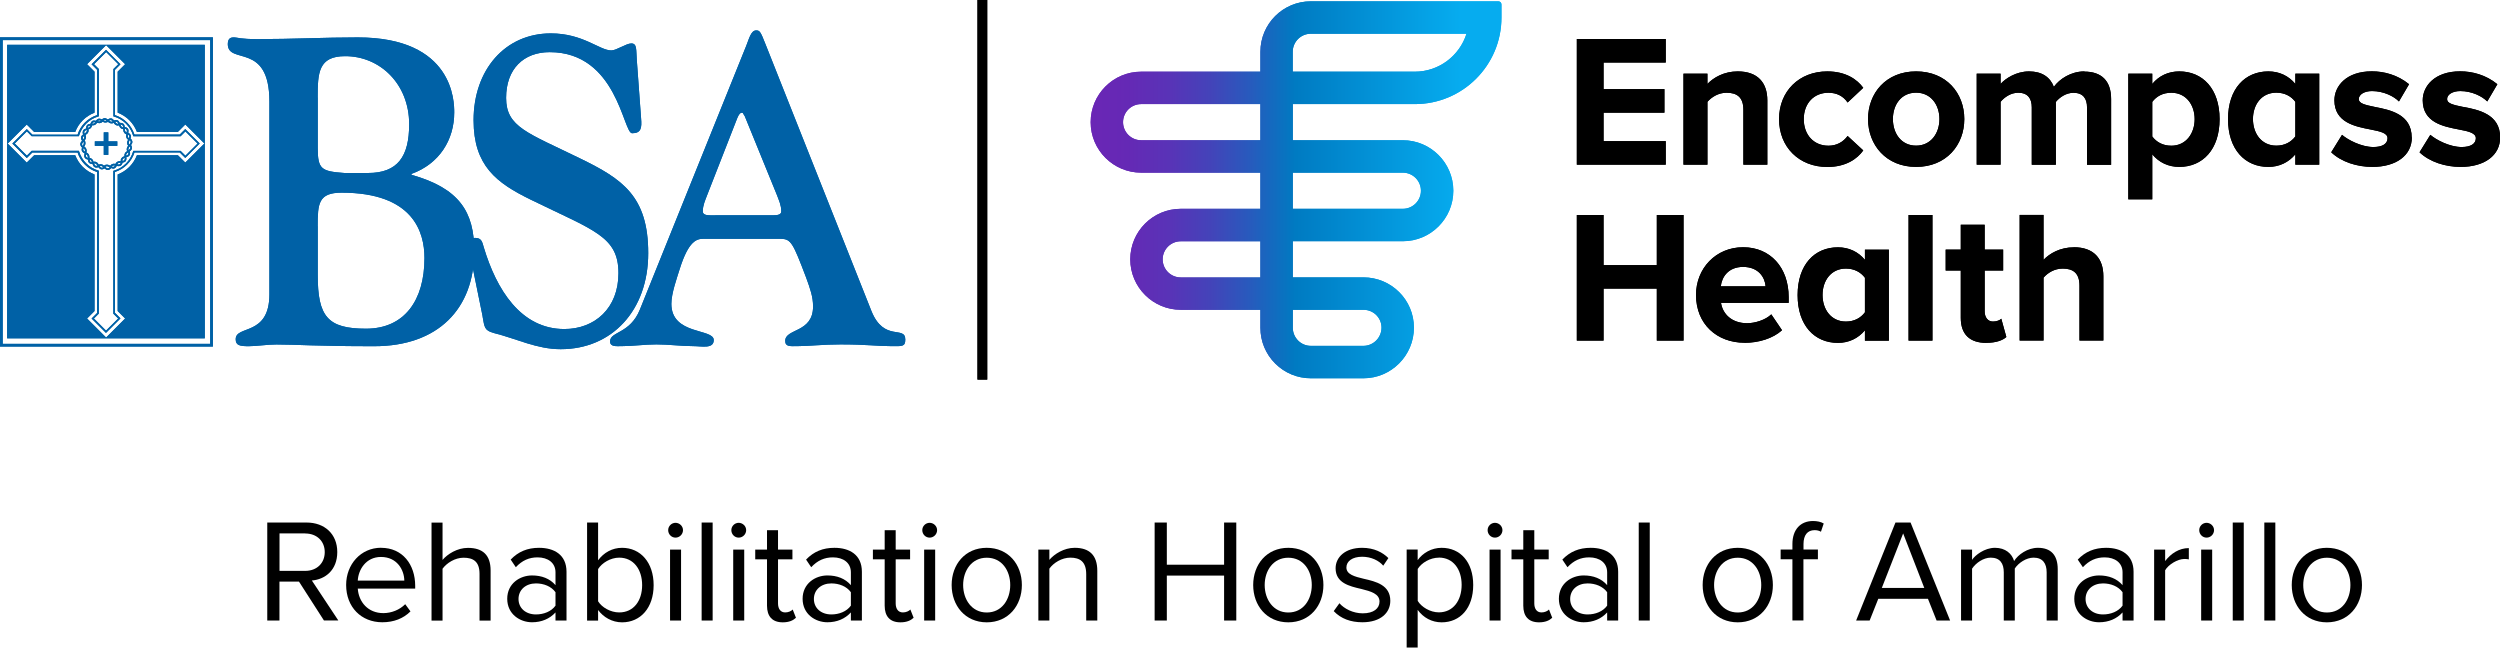 <?xml version="1.0" encoding="utf-8"?>
<svg xmlns="http://www.w3.org/2000/svg" height="93.5" id="a" viewBox="0 0 360.98 93.5" width="360.98">
  <defs>
    <linearGradient gradientUnits="userSpaceOnUse" id="b" x1="157.48" x2="216.79" y1="27.41" y2="27.41">
      <stop offset="0" stop-color="#6a26b5"/>
      <stop offset=".09" stop-color="#6529b5"/>
      <stop offset=".19" stop-color="#5933b7"/>
      <stop offset=".29" stop-color="#4443b9"/>
      <stop offset=".39" stop-color="#275bbd"/>
      <stop offset=".49" stop-color="#0278c1"/>
      <stop offset=".5" stop-color="#007bc2"/>
      <stop offset=".9" stop-color="#06acef"/>
    </linearGradient>
  </defs>
  <rect height="54.81" width="1.41" x="141.14"/>
  <path d="M45.87,14.09c0-3.59.11-5.98,3.97-5.98,5.05,0,9.24,4.03,9.24,9.82,0,4.66-1.64,7.05-5.95,7.05h-3.4c-3.29-.25-3.85-.5-3.85-3.59v-7.3ZM38.9,42.49c0,6.11-4.87,4.41-4.87,6.49,0,.88.57,1.01,1.87,1.01,1.19,0,2.66-.25,4.02-.25,2.83,0,5.67.25,14.11.25,9.24,0,14.45-5.42,14.45-13.73,0-5.67-2.15-9.07-9.07-11.02v-.13c4.02-1.45,6.18-4.91,6.18-8.88,0-1.51-.06-10.83-13.94-10.83-4.76,0-9.58.25-14.4.25-2.61,0-3-.25-3.4-.25-.28,0-.96-.06-.96.95,0,3.09,6.01-.38,6.01,8.31v27.84ZM45.87,32.67c0-3.28.11-4.85,3.46-4.85,10.32,0,11.96,5.67,11.96,9.44,0,6.11-2.89,10.2-8.44,10.2s-6.97-1.76-6.97-7.74v-7.05Z" fill="#0061a6" fill-rule="evenodd"/>
  <path d="M69.68,45.7c.28,1.51.23,2.02,1.64,2.39,3.29.82,6.18,2.33,9.64,2.33,7.42,0,12.64-5.61,12.64-13.86s-3.74-10.71-9.81-13.67c-7.6-3.72-10.71-4.53-10.71-8.75s2.55-6.61,6.29-6.61c9.75,0,10.6,11.71,11.9,11.71s1.42-.76,1.3-2.14l-.62-8.44c-.11-1.45.06-2.39-.79-2.39-.74,0-2.15,1.01-2.89,1.01-1.7,0-4.08-2.46-8.73-2.46-6.63,0-11.16,5.29-11.16,12.53,0,6.61,3.34,9.07,8.22,11.46,9.12,4.47,12.7,5.29,12.7,10.64,0,5.04-3.4,8.06-7.82,8.06-6.29,0-9.8-5.73-11.62-11.78-.23-.82-.34-1.38-1.25-1.38-1.42,0-.85,1.83-.68,2.71l1.76,8.63Z" fill="#0061a6" fill-rule="evenodd"/>
  <path d="M103.29,31.09c-1.02,0-1.81.06-1.81-.57,0-.88.34-1.58.62-2.33l4.36-11.15c.28-.69.51-.76.62-.76.28,0,.11,0,.46.5l4.65,11.4c.28.76.62,1.45.62,2.33,0,.63-.79.57-1.81.57h-7.71ZM112.75,34.49c1.47,0,1.76.63,3.63,5.54.62,1.7,1.02,2.83,1.02,4.22,0,3.84-4.02,3.15-4.02,4.97,0,.88.74.76,1.76.76,1.64,0,3.74-.25,6.23-.25,3.74,0,5.27.25,7.31.25,1.53,0,2.04.12,2.04-.95,0-2.08-3.06.38-4.88-4.09l-15.3-38.54c-.74-1.89-.85-2.01-1.36-2.01-.74,0-1.02,1.2-1.42,2.2l-15.36,38.1c-1.42,3.53-4.31,3.15-4.31,4.6,0,.82.91.69,1.7.69,1.64,0,3.29-.25,4.99-.25,1.81,0,3.51.25,5.33.25,1.19,0,2.95.44,2.95-.88,0-1.7-6.12-.69-6.12-5.23,0-1.51.8-3.72,1.19-4.98,1.3-4.16,2.49-4.41,3.46-4.41h11.16Z" fill="#0061a6" fill-rule="evenodd"/>
  <path d="M1.03,6.47v42.38h28.54V6.47H1.03ZM26.76,23.48l-1.08-1.07h-5.91c-.48,1.28-1.5,2.3-2.78,2.78v.46h0v19.26l1.08,1.08-2.75,2.75-2.75-2.75,1.08-1.08v-19.72c-1.28-.48-2.3-1.5-2.79-2.78h-5.92l-1.08,1.07-2.75-2.75,2.75-2.75,1.08,1.08h5.92c.48-1.29,1.5-2.3,2.79-2.79v-5.92l-1.08-1.08,2.75-2.75,2.75,2.75-1.08,1.08v5.92c1.28.48,2.3,1.5,2.78,2.78h5.91l1.08-1.08,2.75,2.75-2.75,2.75Z" fill="#0061a6"/>
  <path d="M15.31,48.08l-2.09-2.09.8-.8v-20.35c-1.34-.42-2.4-1.49-2.82-2.82h-6.53s-.8.8-.8.8l-2.09-2.09,2.09-2.09.8.8h6.53c.42-1.34,1.49-2.4,2.82-2.82v-6.54s-.8-.8-.8-.8l2.09-2.09,2.09,2.09-.8.8v6.54c1.33.42,2.39,1.49,2.81,2.81h6.54s.8-.8.8-.8l2.09,2.09-2.09,2.09-.8-.8h-6.53c-.42,1.33-1.49,2.4-2.82,2.82v20.34s.8.8.8.8l-2.09,2.09ZM13.56,45.99l1.75,1.75,1.75-1.75-.7-.7v-20.62s.09-.03.09-.03c1.32-.38,2.38-1.44,2.77-2.77l.03-.09h6.82s.7.7.7.7l1.75-1.75-1.75-1.75-.7.7h-6.82s-.03-.09-.03-.09c-.38-1.32-1.44-2.38-2.76-2.76l-.09-.03v-6.83s.71-.7.71-.7l-1.75-1.75-1.75,1.75.7.7v6.82s-.09.03-.09.03c-1.32.38-2.38,1.44-2.77,2.76l-.03.09h-6.81s-.7-.7-.7-.7l-1.75,1.75,1.75,1.75.7-.7h6.81s.03.08.03.08c.38,1.32,1.44,2.38,2.76,2.77l.09.03v20.63s-.7.7-.7.7Z" fill="#0061a6"/>
  <path d="M16.13,17.82s-.02,0-.03,0c-.25-.02-.33-.08-.51-.22-.07-.06-.16-.13-.3-.23-.08-.06-.16-.08-.23-.06-.13.03-.24.17-.26.22l-.21-.12s.16-.28.42-.34c.14-.03.29,0,.43.1.14.1.23.17.31.24.16.13.2.16.37.17.11,0,.15-.03.19-.11l.22.1c-.08.17-.21.25-.39.25Z" fill="#0061a6"/>
  <path d="M17.02,18.14c-.05,0-.11-.01-.16-.03-.23-.08-.3-.16-.43-.35-.06-.08-.13-.17-.23-.3-.07-.08-.14-.12-.21-.12-.16-.01-.3.14-.31.14l-.17-.17s.22-.23.49-.22c.15,0,.28.08.39.21.11.13.18.23.24.31.13.17.15.21.31.26.11.04.16,0,.21-.06l.18.16c-.09.1-.19.16-.31.16Z" fill="#0061a6"/>
  <path d="M17.76,18.64c-.08,0-.16-.03-.25-.08-.21-.14-.24-.24-.33-.45-.04-.09-.08-.2-.15-.35-.04-.1-.1-.15-.18-.18-.15-.05-.33.06-.33.06l-.12-.21s.27-.16.52-.08c.14.04.25.15.33.31.07.16.12.27.15.36.08.2.1.24.24.34.09.06.15.05.22,0l.14.2c-.08.05-.16.08-.24.08Z" fill="#0061a6"/>
  <path d="M18.29,19.38c-.13,0-.24-.06-.33-.18-.15-.2-.16-.31-.17-.54,0-.1-.01-.21-.03-.38-.01-.11-.05-.18-.11-.23-.13-.09-.33-.06-.33-.06l-.05-.24s.3-.06.52.1c.12.09.19.22.21.4.02.17.02.29.03.39.01.22.01.26.12.4.07.09.12.1.2.08l.06.23s-.09.02-.13.02Z" fill="#0061a6"/>
  <path d="M18.67,20.19c-.19,0-.33-.1-.4-.28-.09-.23-.07-.33-.03-.56.02-.09.04-.21.07-.38.02-.11,0-.19-.05-.26-.1-.12-.3-.14-.3-.14l.02-.24s.31.02.47.23c.1.12.13.27.1.44-.03.17-.05.29-.07.39-.04.21-.05.25.01.42.04.11.1.13.18.13v.24Z" fill="#0061a6"/>
  <path d="M18.69,21.13c-.18-.05-.29-.18-.32-.38-.03-.25.01-.34.11-.54.04-.09.09-.19.16-.35.04-.1.05-.18.01-.26-.07-.15-.26-.22-.26-.22l.08-.23s.29.11.4.35c.06.14.06.29-.01.45-.07.16-.12.27-.17.36-.09.19-.11.23-.09.41.01.12.06.16.14.18l-.07.23Z" fill="#0061a6"/>
  <path d="M18.51,21.95c-.17-.1-.23-.25-.21-.45.03-.25.1-.33.25-.5.06-.07.14-.16.24-.29.07-.08.09-.16.08-.25-.02-.16-.19-.29-.2-.29l.14-.2s.26.18.3.45c.02.15-.02.29-.13.43-.11.14-.19.23-.25.3-.14.16-.17.19-.19.37-.02.12.02.17.09.21l-.13.21Z" fill="#0061a6"/>
  <path d="M18.09,22.71c-.13-.14-.16-.3-.09-.49.1-.23.18-.29.37-.42.08-.05.17-.12.31-.22.08-.06.13-.13.14-.21.02-.17-.12-.33-.12-.33l.18-.16s.2.24.17.52c-.02.15-.09.28-.23.38-.14.1-.24.17-.32.22-.18.12-.21.14-.28.31-.04.11-.02.17.04.23l-.18.16Z" fill="#0061a6"/>
  <path d="M17.49,23.35c-.09-.17-.08-.33.04-.49.15-.2.25-.24.46-.31.09-.03.2-.07.35-.13.09-.04.15-.09.18-.17.06-.16-.03-.35-.03-.36l.22-.1s.14.29.04.55c-.05.14-.16.24-.32.3-.16.06-.27.1-.36.13-.2.07-.24.08-.35.22-.07.09-.06.16-.02.23l-.21.11Z" fill="#0061a6"/>
  <path d="M16.68,23.9c-.05-.19,0-.35.16-.47.19-.15.3-.16.52-.17.09,0,.21-.01.37-.03.1-.01.17-.05.22-.11.1-.13.06-.35.06-.35l.24-.05s.06.32-.1.54c-.09.12-.22.19-.38.21-.17.02-.29.03-.39.03-.21.01-.25.01-.38.12-.08.06-.1.12-.08.22l-.24.06Z" fill="#0061a6"/>
  <path d="M16.14,24.12h-.24c0-.2.09-.33.27-.41.23-.1.33-.08.55-.03.09.02.2.04.36.07.1.02.18,0,.24-.05.13-.1.15-.32.15-.32l.24.02s-.02.32-.24.49c-.11.09-.26.12-.42.1-.17-.03-.28-.05-.38-.07-.21-.05-.25-.05-.4.01-.11.05-.13.1-.13.19Z" fill="#0061a6"/>
  <path d="M16.34,24.34c-.08,0-.16-.02-.25-.06-.15-.07-.26-.13-.35-.17-.19-.1-.22-.12-.39-.1-.1.01-.14.05-.17.15l-.23-.06c.05-.19.17-.29.37-.32.25-.03.34.02.54.12.08.04.19.1.33.16.09.04.17.05.24.02.15-.06.22-.27.22-.27l.23.08s-.1.31-.35.42c-.06.03-.12.04-.19.04Z" fill="#0061a6"/>
  <path d="M15.56,24.55c-.12,0-.24-.05-.35-.14-.13-.11-.22-.19-.29-.26-.16-.15-.19-.17-.36-.2-.11-.02-.16.02-.2.1l-.21-.12c.1-.17.24-.24.44-.21.24.03.32.1.49.26.07.06.16.14.28.25.08.07.15.09.23.08.16-.02.28-.2.28-.2l.2.13s-.18.27-.44.31c-.02,0-.05,0-.07,0Z" fill="#0061a6"/>
  <path d="M14.69,24.45s-.04,0-.05,0c-.15-.02-.27-.1-.38-.24-.1-.14-.16-.24-.22-.33-.11-.18-.14-.22-.29-.28-.1-.04-.16-.02-.21.04l-.17-.17c.14-.14.3-.17.48-.09.23.1.28.18.41.38.05.08.11.18.21.32.06.09.13.13.21.14.16.02.31-.12.31-.12l.16.18s-.21.18-.45.18Z" fill="#0061a6"/>
  <path d="M13.92,24.2c-.06,0-.13,0-.2-.04-.14-.05-.24-.17-.3-.33-.06-.16-.1-.28-.13-.37-.06-.21-.08-.25-.22-.36-.09-.07-.15-.06-.22-.02l-.12-.21c.17-.1.33-.08.49.04.2.16.23.26.3.47.03.09.06.2.12.36.04.1.09.16.17.19.15.06.33-.03.33-.03l.11.22s-.15.08-.33.08Z" fill="#0061a6"/>
  <path d="M13.3,23.67c-.11,0-.26-.02-.38-.11-.12-.09-.19-.22-.21-.4-.02-.17-.02-.29-.03-.39-.01-.22-.01-.26-.12-.4-.07-.09-.12-.1-.2-.08l-.06-.23c.19-.05.34,0,.46.17.15.2.15.31.17.54,0,.1.01.21.03.38.01.11.05.18.11.23.13.09.33.06.33.06l.05.24s-.06.01-.14.01Z" fill="#0061a6"/>
  <path d="M12.74,23.05s-.31-.02-.47-.23c-.09-.12-.13-.27-.1-.44.03-.17.05-.29.07-.39.04-.21.05-.26-.01-.42-.04-.11-.1-.13-.18-.13v-.24c.2,0,.33.1.4.28.09.23.07.34.03.56-.02.09-.04.21-.07.37-.02.11,0,.19.05.26.1.13.3.14.3.14l-.02.24Z" fill="#0061a6"/>
  <path d="M12.23,22.15s-.29-.1-.4-.35c-.06-.14-.06-.29.01-.45.07-.16.12-.27.16-.36.1-.19.11-.23.09-.41-.01-.12-.06-.15-.14-.18l.07-.23c.19.05.29.18.31.38.03.25-.01.34-.12.55-.04.09-.09.19-.16.34-.04.1-.05.19-.01.26.07.15.26.22.26.22l-.08.23Z" fill="#0061a6"/>
  <path d="M11.9,21.35s-.26-.18-.3-.45c-.02-.15.02-.3.13-.43.11-.14.19-.23.25-.3.14-.16.17-.19.19-.37.01-.12-.02-.17-.09-.21l.13-.21c.16.1.23.25.21.45-.03.25-.1.33-.25.5-.06.07-.14.16-.24.29-.07.08-.09.16-.08.25.02.16.19.29.2.29l-.14.2Z" fill="#0061a6"/>
  <path d="M11.87,20.36s-.2-.24-.17-.51c.02-.15.09-.28.23-.38.14-.1.24-.17.32-.22.17-.12.21-.14.28-.3.04-.11.02-.17-.04-.23l.18-.17c.13.14.16.3.09.49-.09.23-.18.29-.36.41-.08.05-.18.12-.31.22-.08.06-.13.13-.14.21-.02.17.12.33.12.33l-.18.16Z" fill="#0061a6"/>
  <path d="M12.01,19.46s-.14-.29-.04-.55c.05-.14.16-.24.32-.3.16-.06.27-.1.36-.13.2-.07.24-.08.34-.22.07-.09.06-.16.02-.23l.21-.12c.09.17.08.34-.04.49-.15.2-.25.23-.46.3-.09.03-.2.07-.35.13-.09.04-.15.09-.18.17-.06.16.03.35.03.35l-.22.1Z" fill="#0061a6"/>
  <path d="M12.44,18.65s-.06-.32.1-.54c.09-.12.22-.19.39-.21.17-.02.29-.03.38-.03.21-.01.25-.01.38-.12.08-.06.1-.12.08-.22l.23-.06c.05.19,0,.34-.16.47-.2.15-.3.16-.52.17-.09,0-.21.01-.37.03-.1.01-.17.05-.22.11-.1.13-.06.35-.06.35l-.24.04Z" fill="#0061a6"/>
  <path d="M13.28,18l-.24-.02s.04-.32.25-.49c.12-.09.26-.11.43-.08.17.03.29.06.38.09.2.05.24.06.4,0,.09-.04.13-.08.14-.18h.24c-.01.21-.1.34-.29.41-.23.09-.33.06-.55,0-.09-.02-.2-.05-.36-.08-.1-.02-.18,0-.24.04-.11.08-.15.26-.16.32Z" fill="#0061a6"/>
  <path d="M15.23,17.71c-.15,0-.24-.05-.4-.13-.08-.04-.19-.1-.34-.17-.09-.04-.17-.05-.24-.02-.12.05-.2.21-.22.27l-.23-.08s.1-.31.35-.41c.13-.06.28-.05.44.02.16.07.27.13.35.17.19.1.22.12.39.09.11-.02.15-.06.17-.15l.23.06c-.05.19-.17.3-.37.32-.05,0-.1.01-.14.01Z" fill="#0061a6"/>
  <polygon fill="#0061a6" points="16.94 20.41 15.64 20.41 15.64 19.11 14.98 19.11 14.98 20.41 13.69 20.41 13.69 21.06 14.98 21.06 14.98 22.36 15.64 22.36 15.64 21.06 16.94 21.06 16.94 20.41"/>
  <path d="M30.74,50.04H0V5.39h30.74v44.65ZM.39,49.65h29.96V5.79H.39v43.86Z" fill="#0061a6"/>
  <path d="M239.23,49.18v-7.51h-7.69v7.51h-3.86v-18.14h3.86v7.24h7.69v-7.24h3.86v18.14h-3.86ZM251.9,49.5c2.04,0,4.11-.63,5.41-1.82l-1.55-2.29c-.84.82-2.37,1.28-3.48,1.28-2.23,0-3.54-1.33-3.78-2.94h9.77v-.82c0-4.27-2.64-7.21-6.58-7.21s-6.8,3.07-6.8,6.88c0,4.22,3.02,6.91,7.02,6.91M254.94,41.34h-6.47c.14-1.31,1.06-2.8,3.21-2.8,2.28,0,3.16,1.55,3.26,2.8M279.03,49.18v-18.14h-3.45v18.14h3.45ZM286.82,49.5c1.44,0,2.37-.38,2.88-.84l-.73-2.64c-.19.22-.68.41-1.2.41-.76,0-1.2-.63-1.2-1.47v-5.9h2.67v-3.02h-2.67v-3.59h-3.45v3.59h-2.18v3.02h2.18v6.83c0,2.37,1.28,3.62,3.7,3.62M269.28,37.52c-.97-1.17-2.32-1.81-3.9-1.81-3.37,0-5.82,2.51-5.82,6.9s2.45,6.9,5.82,6.9c1.57,0,2.93-.65,3.9-1.82v1.5h3.46v-13.14h-3.46v1.48ZM269.28,45.1c-.6.8-1.52,1.33-2.75,1.33-2.15,0-3.37-1.77-3.37-3.84s1.23-3.81,3.37-3.81c1.23,0,2.15.53,2.75,1.32v4.99ZM355.7,15.45c-1.51-.31-2.36-.51-2.36-1.14,0-.67.8-1.16,1.91-1.16,1.67,0,3.15.75,3.89,1.5l1.46-2.49c-1.66-1.35-3.61-1.86-5.37-1.86-3.72,0-5.41,2.17-5.41,4.18,0,3.21,2.99,3.79,5.18,4.21,1.51.28,2.49.53,2.49,1.27,0,.8-.74,1.27-2.04,1.27-1.74,0-3.68-1.03-4.53-1.76l-1.56,2.52c1.46,1.39,3.72,2.11,5.93,2.11,3.47,0,5.71-1.67,5.71-4.26,0-3.38-3.18-3.99-5.28-4.4M348.25,19.84c0,2.59-2.24,4.26-5.71,4.26-2.21,0-4.47-.72-5.93-2.11l1.56-2.52c.85.73,2.8,1.76,4.53,1.76,1.3,0,2.04-.46,2.04-1.27,0-.74-.99-.98-2.49-1.27-2.18-.42-5.18-1-5.18-4.21,0-2.02,1.69-4.18,5.41-4.18,1.76,0,3.71.51,5.37,1.86l-1.46,2.49c-.73-.75-2.22-1.5-3.89-1.5-1.1,0-1.91.49-1.91,1.16,0,.62.85.83,2.36,1.14,2.1.41,5.28,1.02,5.28,4.4M227.68,5.63h12.84v3.4h-8.98v3.84h8.79v3.4h-8.79v4.11h8.98v3.4h-12.84V5.63ZM256.88,17.2c0,4.05,2.91,6.91,6.96,6.91,2.69,0,4.33-1.17,5.2-2.39l-2.26-2.09c-.63.87-1.58,1.41-2.77,1.41-2.1,0-3.56-1.55-3.56-3.84s1.47-3.81,3.56-3.81c1.2,0,2.15.49,2.77,1.41l2.26-2.12c-.87-1.2-2.5-2.37-5.2-2.37-4.05,0-6.96,2.86-6.96,6.88M276.67,24.1c4.35,0,6.96-3.15,6.96-6.91s-2.61-6.88-6.96-6.88-6.94,3.15-6.94,6.88,2.61,6.91,6.94,6.91M276.67,21.03c-2.15,0-3.35-1.77-3.35-3.84s1.2-3.81,3.35-3.81,3.37,1.77,3.37,3.81-1.22,3.84-3.37,3.84M250.92,10.31c-1.98,0-3.49.88-4.38,1.81v-1.48h-3.46v13.14h3.46v-9.08c.6-.68,1.57-1.31,2.77-1.31,1.47,0,2.42.63,2.42,2.45v7.94h3.46v-9.28c0-2.56-1.39-4.19-4.27-4.19M300.96,10.31c-1.92,0-3.58,1.09-4.4,2.23-.53-1.4-1.72-2.23-3.58-2.23s-3.42,1.03-4.11,1.81v-1.48h-3.45v13.14h3.45v-9.08c.55-.66,1.47-1.31,2.54-1.31,1.42,0,1.96.87,1.96,2.1v8.3h3.48v-9.08c.55-.66,1.47-1.31,2.54-1.31,1.42,0,1.96.87,1.96,2.1v8.3h3.48v-9.49c0-2.69-1.44-3.97-3.86-3.97M310.77,10.64h-3.46v18.14h3.46v-6.5c.96,1.17,2.32,1.82,3.9,1.82,3.37,0,5.82-2.51,5.82-6.9s-2.45-6.89-5.82-6.89c-1.57,0-2.93.63-3.9,1.81v-1.48ZM310.77,14.71c.6-.8,1.52-1.32,2.75-1.32,2.15,0,3.37,1.77,3.37,3.81s-1.22,3.84-3.37,3.84c-1.23,0-2.15-.53-2.75-1.33v-4.99ZM331.43,12.12c-.97-1.17-2.32-1.81-3.9-1.81-3.37,0-5.82,2.51-5.82,6.89s2.45,6.9,5.82,6.9c1.57,0,2.93-.65,3.9-1.82v1.5h3.45v-13.14h-3.45v1.48ZM331.43,19.7c-.6.8-1.52,1.33-2.75,1.33-2.15,0-3.37-1.77-3.37-3.84s1.22-3.81,3.37-3.81c1.23,0,2.16.53,2.75,1.32v4.99ZM299.45,35.71c-1.98,0-3.49.88-4.38,1.81v-6.49h-3.45v18.14h3.45v-9.08c.6-.69,1.57-1.31,2.77-1.31,1.47,0,2.42.63,2.42,2.45v7.94h3.45v-9.28c0-2.56-1.39-4.19-4.27-4.19"/>
  <path d="M216.34.19h-27.06c-4.03,0-7.29,3.26-7.29,7.29v2.87h-17.22c-4.02,0-7.29,3.27-7.29,7.29s3.27,7.29,7.29,7.29h17.22v5.22h-11.5c-4.02,0-7.29,3.27-7.29,7.29s3.27,7.29,7.29,7.29h11.5v2.6c0,1.95.76,3.78,2.14,5.16,1.38,1.37,3.2,2.13,5.15,2.13h7.59c4.02,0,7.29-3.29,7.29-7.31s-3.27-7.26-7.29-7.26h-10.2v-5.22h15.89c4.02,0,7.29-3.27,7.29-7.29s-3.27-7.29-7.29-7.29h-15.89v-5.22h17.63c6.9,0,12.5-5.6,12.5-12.5V.64c0-.25-.2-.45-.45-.45ZM196.87,44.73c1.44,0,2.61,1.14,2.61,2.58s-1.17,2.63-2.62,2.63h-7.58c-.7,0-1.35-.27-1.84-.76-.49-.49-.77-1.15-.77-1.85v-2.6h10.21ZM181.99,40.06h-11.5c-1.44,0-2.61-1.17-2.61-2.61s1.17-2.61,2.61-2.61h11.5v5.22ZM202.56,24.93c1.44,0,2.61,1.17,2.61,2.61s-1.17,2.61-2.61,2.61h-15.89v-5.22h15.89ZM181.99,20.25h-17.22c-1.44,0-2.61-1.17-2.61-2.61s1.17-2.61,2.61-2.61h17.22v5.22ZM204.29,10.35h-17.63v-2.87c0-1.44,1.17-2.61,2.61-2.61h22.48c-1,3.17-3.97,5.48-7.47,5.48Z" fill="url(#b)"/>
  <rect height="54.81" width="1.41" x="141.14"/>
  <path d="M45.87,14.09c0-3.59.11-5.98,3.97-5.98,5.05,0,9.24,4.03,9.24,9.82,0,4.66-1.64,7.05-5.95,7.05h-3.4c-3.29-.25-3.85-.5-3.85-3.59v-7.3ZM38.9,42.49c0,6.11-4.87,4.41-4.87,6.49,0,.88.57,1.01,1.87,1.01,1.19,0,2.66-.25,4.02-.25,2.83,0,5.67.25,14.11.25,9.24,0,14.45-5.42,14.45-13.73,0-5.67-2.15-9.07-9.07-11.02v-.13c4.02-1.45,6.18-4.91,6.18-8.88,0-1.51-.06-10.83-13.94-10.83-4.76,0-9.58.25-14.4.25-2.61,0-3-.25-3.4-.25-.28,0-.96-.06-.96.95,0,3.09,6.01-.38,6.01,8.31v27.84ZM45.87,32.67c0-3.28.11-4.85,3.46-4.85,10.32,0,11.96,5.67,11.96,9.44,0,6.11-2.89,10.2-8.44,10.2s-6.97-1.76-6.97-7.74v-7.05Z" fill="#0061a6" fill-rule="evenodd"/>
  <path d="M69.68,45.7c.28,1.51.23,2.02,1.64,2.39,3.29.82,6.18,2.33,9.64,2.33,7.42,0,12.64-5.61,12.64-13.86s-3.74-10.71-9.81-13.67c-7.6-3.72-10.71-4.53-10.71-8.75s2.55-6.61,6.29-6.61c9.75,0,10.6,11.71,11.9,11.71s1.42-.76,1.3-2.14l-.62-8.44c-.11-1.45.06-2.39-.79-2.39-.74,0-2.15,1.01-2.89,1.01-1.7,0-4.08-2.46-8.73-2.46-6.63,0-11.16,5.29-11.16,12.53,0,6.61,3.34,9.07,8.22,11.46,9.12,4.47,12.7,5.29,12.7,10.64,0,5.04-3.4,8.06-7.82,8.06-6.29,0-9.8-5.73-11.62-11.78-.23-.82-.34-1.38-1.25-1.38-1.42,0-.85,1.83-.68,2.71l1.76,8.63Z" fill="#0061a6" fill-rule="evenodd"/>
  <path d="M103.29,31.09c-1.02,0-1.81.06-1.81-.57,0-.88.34-1.58.62-2.33l4.36-11.15c.28-.69.51-.76.62-.76.28,0,.11,0,.46.5l4.65,11.4c.28.76.62,1.45.62,2.33,0,.63-.79.57-1.81.57h-7.71ZM112.75,34.49c1.47,0,1.76.63,3.63,5.54.62,1.7,1.02,2.83,1.02,4.22,0,3.84-4.02,3.15-4.02,4.97,0,.88.74.76,1.76.76,1.64,0,3.74-.25,6.23-.25,3.74,0,5.27.25,7.31.25,1.53,0,2.04.12,2.04-.95,0-2.08-3.06.38-4.88-4.09l-15.3-38.54c-.74-1.89-.85-2.01-1.36-2.01-.74,0-1.02,1.2-1.42,2.2l-15.36,38.1c-1.42,3.53-4.31,3.15-4.31,4.6,0,.82.91.69,1.7.69,1.64,0,3.29-.25,4.99-.25,1.81,0,3.51.25,5.33.25,1.19,0,2.95.44,2.95-.88,0-1.7-6.12-.69-6.12-5.23,0-1.51.8-3.72,1.19-4.98,1.3-4.16,2.49-4.41,3.46-4.41h11.16Z" fill="#0061a6" fill-rule="evenodd"/>
  <path d="M1.03,6.47v42.38h28.54V6.47H1.03ZM26.76,23.48l-1.08-1.07h-5.91c-.48,1.28-1.5,2.3-2.78,2.78v.46h0v19.26l1.08,1.08-2.75,2.75-2.75-2.75,1.08-1.08v-19.72c-1.28-.48-2.3-1.5-2.79-2.78h-5.92l-1.08,1.07-2.75-2.75,2.75-2.75,1.08,1.08h5.92c.48-1.29,1.5-2.3,2.79-2.79v-5.92l-1.08-1.08,2.75-2.75,2.75,2.75-1.08,1.08v5.92c1.28.48,2.3,1.5,2.78,2.78h5.91l1.08-1.08,2.75,2.75-2.75,2.75Z" fill="#0061a6"/>
  <path d="M15.31,48.08l-2.09-2.09.8-.8v-20.35c-1.34-.42-2.4-1.49-2.82-2.82h-6.53s-.8.8-.8.8l-2.09-2.09,2.09-2.09.8.8h6.53c.42-1.34,1.49-2.4,2.82-2.82v-6.54s-.8-.8-.8-.8l2.09-2.09,2.09,2.09-.8.8v6.54c1.33.42,2.39,1.49,2.81,2.81h6.54s.8-.8.8-.8l2.09,2.09-2.09,2.09-.8-.8h-6.53c-.42,1.33-1.49,2.4-2.82,2.82v20.34s.8.8.8.8l-2.09,2.09ZM13.56,45.99l1.75,1.75,1.75-1.75-.7-.7v-20.62s.09-.03.09-.03c1.32-.38,2.38-1.44,2.77-2.77l.03-.09h6.82s.7.7.7.7l1.75-1.75-1.75-1.75-.7.7h-6.82s-.03-.09-.03-.09c-.38-1.32-1.44-2.38-2.76-2.76l-.09-.03v-6.83s.71-.7.71-.7l-1.75-1.75-1.75,1.75.7.7v6.82s-.09.03-.09.03c-1.32.38-2.38,1.44-2.77,2.76l-.03.09h-6.81s-.7-.7-.7-.7l-1.75,1.75,1.75,1.75.7-.7h6.81s.03.08.03.08c.38,1.32,1.44,2.38,2.76,2.77l.09.03v20.63s-.7.7-.7.7Z" fill="#0061a6"/>
  <path d="M16.13,17.82s-.02,0-.03,0c-.25-.02-.33-.08-.51-.22-.07-.06-.16-.13-.3-.23-.08-.06-.16-.08-.23-.06-.13.03-.24.17-.26.22l-.21-.12s.16-.28.42-.34c.14-.03.29,0,.43.1.14.1.23.17.31.24.16.13.2.16.37.17.11,0,.15-.03.19-.11l.22.1c-.08.17-.21.25-.39.25Z" fill="#0061a6"/>
  <path d="M17.02,18.14c-.05,0-.11-.01-.16-.03-.23-.08-.3-.16-.43-.35-.06-.08-.13-.17-.23-.3-.07-.08-.14-.12-.21-.12-.16-.01-.3.14-.31.14l-.17-.17s.22-.23.49-.22c.15,0,.28.08.39.21.11.13.18.23.24.31.13.17.15.21.31.26.11.04.16,0,.21-.06l.18.16c-.09.1-.19.16-.31.16Z" fill="#0061a6"/>
  <path d="M17.76,18.64c-.08,0-.16-.03-.25-.08-.21-.14-.24-.24-.33-.45-.04-.09-.08-.2-.15-.35-.04-.1-.1-.15-.18-.18-.15-.05-.33.06-.33.06l-.12-.21s.27-.16.52-.08c.14.04.25.15.33.31.07.16.12.27.15.36.08.2.1.24.24.34.09.06.15.05.22,0l.14.2c-.08.05-.16.08-.24.08Z" fill="#0061a6"/>
  <path d="M18.29,19.38c-.13,0-.24-.06-.33-.18-.15-.2-.16-.31-.17-.54,0-.1-.01-.21-.03-.38-.01-.11-.05-.18-.11-.23-.13-.09-.33-.06-.33-.06l-.05-.24s.3-.06.52.1c.12.09.19.22.21.4.02.17.02.29.03.39.01.22.01.26.12.4.07.09.12.1.2.08l.06.23s-.09.02-.13.02Z" fill="#0061a6"/>
  <path d="M18.67,20.19c-.19,0-.33-.1-.4-.28-.09-.23-.07-.33-.03-.56.02-.09.04-.21.07-.38.02-.11,0-.19-.05-.26-.1-.12-.3-.14-.3-.14l.02-.24s.31.02.47.23c.1.12.13.27.1.44-.03.17-.05.29-.07.39-.04.21-.05.25.01.42.04.11.1.13.18.13v.24Z" fill="#0061a6"/>
  <path d="M18.69,21.13c-.18-.05-.29-.18-.32-.38-.03-.25.01-.34.11-.54.04-.09.09-.19.16-.35.04-.1.05-.18.01-.26-.07-.15-.26-.22-.26-.22l.08-.23s.29.11.4.35c.06.14.06.29-.01.45-.07.16-.12.27-.17.36-.09.19-.11.23-.09.41.01.12.06.16.14.18l-.07.23Z" fill="#0061a6"/>
  <path d="M18.51,21.95c-.17-.1-.23-.25-.21-.45.03-.25.1-.33.25-.5.06-.07.14-.16.24-.29.07-.08.09-.16.08-.25-.02-.16-.19-.29-.2-.29l.14-.2s.26.18.3.45c.02.15-.02.29-.13.43-.11.14-.19.23-.25.3-.14.16-.17.19-.19.37-.02.12.02.17.09.21l-.13.21Z" fill="#0061a6"/>
  <path d="M18.09,22.71c-.13-.14-.16-.3-.09-.49.1-.23.18-.29.37-.42.08-.05.17-.12.31-.22.08-.06.13-.13.14-.21.02-.17-.12-.33-.12-.33l.18-.16s.2.24.17.52c-.02.15-.09.28-.23.38-.14.1-.24.17-.32.22-.18.12-.21.14-.28.31-.04.11-.02.17.04.23l-.18.16Z" fill="#0061a6"/>
  <path d="M17.49,23.35c-.09-.17-.08-.33.04-.49.15-.2.25-.24.46-.31.09-.03.2-.07.35-.13.09-.04.15-.09.18-.17.06-.16-.03-.35-.03-.36l.22-.1s.14.29.04.55c-.05.14-.16.24-.32.3-.16.06-.27.1-.36.13-.2.07-.24.08-.35.22-.07.09-.06.16-.02.23l-.21.11Z" fill="#0061a6"/>
  <path d="M16.68,23.9c-.05-.19,0-.35.16-.47.19-.15.3-.16.52-.17.09,0,.21-.01.37-.03.1-.01.17-.05.22-.11.1-.13.06-.35.06-.35l.24-.05s.06.32-.1.54c-.09.12-.22.19-.38.21-.17.02-.29.03-.39.03-.21.01-.25.01-.38.12-.08.06-.1.12-.08.22l-.24.06Z" fill="#0061a6"/>
  <path d="M16.14,24.12h-.24c0-.2.09-.33.27-.41.23-.1.33-.08.55-.03.09.02.2.04.36.07.1.02.18,0,.24-.05.13-.1.15-.32.15-.32l.24.02s-.02.32-.24.49c-.11.09-.26.12-.42.1-.17-.03-.28-.05-.38-.07-.21-.05-.25-.05-.4.01-.11.05-.13.1-.13.19Z" fill="#0061a6"/>
  <path d="M16.34,24.34c-.08,0-.16-.02-.25-.06-.15-.07-.26-.13-.35-.17-.19-.1-.22-.12-.39-.1-.1.01-.14.05-.17.15l-.23-.06c.05-.19.17-.29.37-.32.25-.03.34.02.54.12.08.04.19.1.33.16.09.04.17.05.24.02.15-.06.22-.27.22-.27l.23.08s-.1.31-.35.42c-.06.03-.12.04-.19.04Z" fill="#0061a6"/>
  <path d="M15.56,24.55c-.12,0-.24-.05-.35-.14-.13-.11-.22-.19-.29-.26-.16-.15-.19-.17-.36-.2-.11-.02-.16.02-.2.1l-.21-.12c.1-.17.24-.24.44-.21.24.03.32.1.49.26.07.06.16.14.28.25.08.07.15.09.23.08.16-.02.28-.2.28-.2l.2.13s-.18.27-.44.31c-.02,0-.05,0-.07,0Z" fill="#0061a6"/>
  <path d="M14.69,24.45s-.04,0-.05,0c-.15-.02-.27-.1-.38-.24-.1-.14-.16-.24-.22-.33-.11-.18-.14-.22-.29-.28-.1-.04-.16-.02-.21.04l-.17-.17c.14-.14.3-.17.48-.09.23.1.28.18.41.38.05.08.11.18.21.32.06.09.13.13.21.14.16.02.31-.12.31-.12l.16.18s-.21.18-.45.18Z" fill="#0061a6"/>
  <path d="M13.92,24.2c-.06,0-.13,0-.2-.04-.14-.05-.24-.17-.3-.33-.06-.16-.1-.28-.13-.37-.06-.21-.08-.25-.22-.36-.09-.07-.15-.06-.22-.02l-.12-.21c.17-.1.33-.08.49.04.2.16.23.26.3.47.03.09.06.2.12.36.04.1.09.16.17.19.15.06.33-.03.33-.03l.11.22s-.15.08-.33.08Z" fill="#0061a6"/>
  <path d="M13.3,23.67c-.11,0-.26-.02-.38-.11-.12-.09-.19-.22-.21-.4-.02-.17-.02-.29-.03-.39-.01-.22-.01-.26-.12-.4-.07-.09-.12-.1-.2-.08l-.06-.23c.19-.05.34,0,.46.17.15.2.15.31.17.54,0,.1.01.21.03.38.01.11.05.18.11.23.13.09.33.06.33.06l.05.24s-.06.01-.14.01Z" fill="#0061a6"/>
  <path d="M12.74,23.05s-.31-.02-.47-.23c-.09-.12-.13-.27-.1-.44.03-.17.05-.29.07-.39.04-.21.05-.26-.01-.42-.04-.11-.1-.13-.18-.13v-.24c.2,0,.33.1.4.28.09.23.07.34.03.56-.02.09-.04.21-.07.37-.02.11,0,.19.05.26.1.13.3.14.3.14l-.02.24Z" fill="#0061a6"/>
  <path d="M12.23,22.15s-.29-.1-.4-.35c-.06-.14-.06-.29.01-.45.07-.16.12-.27.16-.36.1-.19.11-.23.09-.41-.01-.12-.06-.15-.14-.18l.07-.23c.19.05.29.18.31.38.03.25-.01.34-.12.55-.04.09-.09.19-.16.34-.04.1-.05.19-.01.26.07.15.26.22.26.22l-.08.23Z" fill="#0061a6"/>
  <path d="M11.9,21.35s-.26-.18-.3-.45c-.02-.15.02-.3.13-.43.11-.14.19-.23.25-.3.14-.16.17-.19.19-.37.01-.12-.02-.17-.09-.21l.13-.21c.16.1.23.25.21.45-.03.25-.1.33-.25.5-.06.07-.14.16-.24.29-.07.08-.09.16-.08.25.02.16.19.29.2.29l-.14.2Z" fill="#0061a6"/>
  <path d="M11.87,20.36s-.2-.24-.17-.51c.02-.15.09-.28.23-.38.14-.1.24-.17.32-.22.17-.12.21-.14.28-.3.04-.11.02-.17-.04-.23l.18-.17c.13.14.16.3.09.49-.09.23-.18.29-.36.41-.08.05-.18.12-.31.22-.08.06-.13.13-.14.21-.02.17.12.33.12.33l-.18.16Z" fill="#0061a6"/>
  <path d="M12.01,19.46s-.14-.29-.04-.55c.05-.14.16-.24.32-.3.16-.06.27-.1.36-.13.2-.07.24-.08.34-.22.07-.09.06-.16.02-.23l.21-.12c.09.17.08.34-.04.49-.15.2-.25.23-.46.3-.09.03-.2.07-.35.13-.09.04-.15.09-.18.17-.06.16.03.35.03.35l-.22.1Z" fill="#0061a6"/>
  <path d="M12.44,18.65s-.06-.32.1-.54c.09-.12.22-.19.39-.21.17-.02.29-.03.38-.03.21-.01.25-.01.38-.12.08-.06.1-.12.08-.22l.23-.06c.05.19,0,.34-.16.47-.2.15-.3.16-.52.17-.09,0-.21.01-.37.03-.1.01-.17.05-.22.11-.1.13-.06.35-.06.35l-.24.04Z" fill="#0061a6"/>
  <path d="M13.28,18l-.24-.02s.04-.32.25-.49c.12-.09.26-.11.43-.08.17.03.29.06.38.09.2.05.24.06.4,0,.09-.04.13-.08.14-.18h.24c-.01.21-.1.34-.29.41-.23.09-.33.06-.55,0-.09-.02-.2-.05-.36-.08-.1-.02-.18,0-.24.04-.11.08-.15.26-.16.32Z" fill="#0061a6"/>
  <path d="M15.23,17.71c-.15,0-.24-.05-.4-.13-.08-.04-.19-.1-.34-.17-.09-.04-.17-.05-.24-.02-.12.05-.2.21-.22.27l-.23-.08s.1-.31.35-.41c.13-.06.28-.05.44.02.16.07.27.13.35.17.19.1.22.12.39.09.11-.02.15-.06.17-.15l.23.06c-.05.19-.17.3-.37.32-.05,0-.1.01-.14.01Z" fill="#0061a6"/>
  <polygon fill="#0061a6" points="16.94 20.41 15.64 20.41 15.64 19.11 14.98 19.11 14.98 20.41 13.69 20.41 13.69 21.06 14.98 21.06 14.98 22.36 15.64 22.36 15.64 21.06 16.94 21.06 16.94 20.41"/>
  <path d="M30.74,50.04H0V5.39h30.74v44.65ZM.39,49.65h29.96V5.79H.39v43.86Z" fill="#0061a6"/>
  <path d="M46.78,89.6l-3.61-5.62h-2.82v5.62h-1.76v-14.15h5.68c2.59,0,4.43,1.65,4.43,4.26s-1.74,3.95-3.67,4.11l3.82,5.77h-2.08ZM44.07,77.02h-3.71v5.41h3.71c1.68,0,2.82-1.12,2.82-2.71s-1.15-2.69-2.82-2.69Z"/>
  <path d="M55.03,79.1c3.1,0,4.92,2.42,4.92,5.49v.4h-8.29c.13,1.93,1.48,3.54,3.69,3.54,1.17,0,2.35-.47,3.16-1.29l.76,1.04c-1.02,1.02-2.4,1.57-4.07,1.57-3.03,0-5.22-2.18-5.22-5.39,0-2.97,2.12-5.37,5.05-5.37ZM51.66,83.83h6.72c-.02-1.53-1.04-3.41-3.37-3.41-2.18,0-3.27,1.85-3.35,3.41Z"/>
  <path d="M69.24,89.6v-6.74c0-1.8-.93-2.33-2.31-2.33-1.23,0-2.42.76-3.03,1.59v7.49h-1.59v-14.15h1.59v5.39c.72-.85,2.12-1.74,3.67-1.74,2.14,0,3.27,1.04,3.27,3.27v7.23h-1.59Z"/>
  <path d="M80.21,89.6v-1.17c-.85.93-2.02,1.42-3.39,1.42-1.74,0-3.58-1.17-3.58-3.39s1.85-3.37,3.58-3.37c1.4,0,2.57.45,3.39,1.4v-1.85c0-1.38-1.1-2.16-2.59-2.16-1.23,0-2.23.45-3.14,1.42l-.74-1.1c1.1-1.15,2.42-1.7,4.09-1.7,2.16,0,3.97.98,3.97,3.46v7.04h-1.59ZM80.21,85.51c-.62-.85-1.7-1.27-2.82-1.27-1.48,0-2.52.93-2.52,2.25s1.04,2.23,2.52,2.23c1.12,0,2.21-.42,2.82-1.27v-1.93Z"/>
  <path d="M84.77,89.6v-14.15h1.59v5.45c.83-1.12,2.06-1.8,3.46-1.8,2.67,0,4.56,2.12,4.56,5.39s-1.89,5.37-4.56,5.37c-1.44,0-2.69-.74-3.46-1.78v1.53h-1.59ZM86.36,86.82c.55.89,1.8,1.61,3.05,1.61,2.08,0,3.31-1.68,3.31-3.94s-1.23-3.97-3.31-3.97c-1.25,0-2.5.76-3.05,1.65v4.65Z"/>
  <path d="M96.48,76.55c0-.59.49-1.06,1.06-1.06s1.08.47,1.08,1.06-.49,1.08-1.08,1.08-1.06-.49-1.06-1.08ZM96.75,89.6v-10.24h1.59v10.24h-1.59Z"/>
  <path d="M101.31,89.6v-14.15h1.59v14.15h-1.59Z"/>
  <path d="M105.6,76.55c0-.59.49-1.06,1.06-1.06s1.08.47,1.08,1.06-.49,1.08-1.08,1.08-1.06-.49-1.06-1.08ZM105.87,89.6v-10.24h1.59v10.24h-1.59Z"/>
  <path d="M110.75,87.46v-6.7h-1.7v-1.4h1.7v-2.8h1.59v2.8h2.08v1.4h-2.08v6.36c0,.76.34,1.31,1.04,1.31.45,0,.87-.19,1.08-.42l.47,1.19c-.4.38-.98.66-1.91.66-1.51,0-2.27-.87-2.27-2.4Z"/>
  <path d="M122.86,89.6v-1.17c-.85.93-2.02,1.42-3.39,1.42-1.74,0-3.58-1.17-3.58-3.39s1.85-3.37,3.58-3.37c1.4,0,2.57.45,3.39,1.4v-1.85c0-1.38-1.1-2.16-2.59-2.16-1.23,0-2.23.45-3.14,1.42l-.74-1.1c1.1-1.15,2.42-1.7,4.09-1.7,2.16,0,3.97.98,3.97,3.46v7.04h-1.59ZM122.86,85.51c-.62-.85-1.7-1.27-2.82-1.27-1.48,0-2.52.93-2.52,2.25s1.04,2.23,2.52,2.23c1.12,0,2.21-.42,2.82-1.27v-1.93Z"/>
  <path d="M127.74,87.46v-6.7h-1.7v-1.4h1.7v-2.8h1.59v2.8h2.08v1.4h-2.08v6.36c0,.76.34,1.31,1.04,1.31.45,0,.87-.19,1.08-.42l.47,1.19c-.4.38-.98.66-1.91.66-1.51,0-2.27-.87-2.27-2.4Z"/>
  <path d="M133.17,76.55c0-.59.49-1.06,1.06-1.06s1.08.47,1.08,1.06-.49,1.08-1.08,1.08-1.06-.49-1.06-1.08ZM133.44,89.6v-10.24h1.59v10.24h-1.59Z"/>
  <path d="M137.41,84.47c0-2.97,1.95-5.37,5.07-5.37s5.07,2.4,5.07,5.37-1.95,5.39-5.07,5.39-5.07-2.42-5.07-5.39ZM145.87,84.47c0-2.08-1.21-3.94-3.39-3.94s-3.41,1.87-3.41,3.94,1.23,3.97,3.41,3.97,3.39-1.87,3.39-3.97Z"/>
  <path d="M156.84,89.6v-6.7c0-1.8-.91-2.38-2.29-2.38-1.25,0-2.44.76-3.03,1.59v7.49h-1.59v-10.24h1.59v1.48c.72-.85,2.12-1.74,3.65-1.74,2.14,0,3.27,1.08,3.27,3.31v7.19h-1.59Z"/>
  <path d="M176.75,89.6v-6.49h-8.27v6.49h-1.76v-14.15h1.76v6.09h8.27v-6.09h1.76v14.15h-1.76Z"/>
  <path d="M180.95,84.47c0-2.97,1.95-5.37,5.07-5.37s5.07,2.4,5.07,5.37-1.95,5.39-5.07,5.39-5.07-2.42-5.07-5.39ZM189.41,84.47c0-2.08-1.21-3.94-3.39-3.94s-3.41,1.87-3.41,3.94,1.23,3.97,3.41,3.97,3.39-1.87,3.39-3.97Z"/>
  <path d="M193.4,87.1c.68.79,1.97,1.46,3.37,1.46,1.57,0,2.42-.7,2.42-1.7,0-1.12-1.25-1.48-2.63-1.82-1.74-.4-3.71-.87-3.71-2.99,0-1.59,1.38-2.95,3.82-2.95,1.74,0,2.97.66,3.8,1.48l-.74,1.1c-.62-.74-1.74-1.29-3.05-1.29-1.4,0-2.27.64-2.27,1.55,0,1,1.17,1.31,2.5,1.63,1.78.4,3.84.91,3.84,3.18,0,1.72-1.38,3.1-4.03,3.1-1.68,0-3.1-.51-4.14-1.61l.83-1.15Z"/>
  <path d="M204.7,93.5h-1.59v-14.15h1.59v1.53c.74-1.04,2.01-1.78,3.46-1.78,2.69,0,4.56,2.04,4.56,5.37s-1.87,5.39-4.56,5.39c-1.4,0-2.63-.66-3.46-1.8v5.45ZM207.76,80.52c-1.25,0-2.5.74-3.05,1.63v4.62c.55.89,1.8,1.65,3.05,1.65,2.06,0,3.29-1.7,3.29-3.97s-1.23-3.94-3.29-3.94Z"/>
  <path d="M214.8,76.55c0-.59.49-1.06,1.06-1.06s1.08.47,1.08,1.06-.49,1.08-1.08,1.08-1.06-.49-1.06-1.08ZM215.08,89.6v-10.24h1.59v10.24h-1.59Z"/>
  <path d="M219.95,87.46v-6.7h-1.7v-1.4h1.7v-2.8h1.59v2.8h2.08v1.4h-2.08v6.36c0,.76.34,1.31,1.04,1.31.45,0,.87-.19,1.08-.42l.47,1.19c-.4.38-.98.66-1.91.66-1.51,0-2.27-.87-2.27-2.4Z"/>
  <path d="M232.06,89.6v-1.17c-.85.93-2.01,1.42-3.39,1.42-1.74,0-3.58-1.17-3.58-3.39s1.84-3.37,3.58-3.37c1.4,0,2.57.45,3.39,1.4v-1.85c0-1.38-1.1-2.16-2.59-2.16-1.23,0-2.23.45-3.14,1.42l-.74-1.1c1.1-1.15,2.42-1.7,4.09-1.7,2.16,0,3.97.98,3.97,3.46v7.04h-1.59ZM232.06,85.51c-.62-.85-1.7-1.27-2.82-1.27-1.48,0-2.52.93-2.52,2.25s1.04,2.23,2.52,2.23c1.12,0,2.21-.42,2.82-1.27v-1.93Z"/>
  <path d="M236.62,89.6v-14.15h1.59v14.15h-1.59Z"/>
  <path d="M245.85,84.47c0-2.97,1.95-5.37,5.07-5.37s5.07,2.4,5.07,5.37-1.95,5.39-5.07,5.39-5.07-2.42-5.07-5.39ZM254.31,84.47c0-2.08-1.21-3.94-3.39-3.94s-3.42,1.87-3.42,3.94,1.23,3.97,3.42,3.97,3.39-1.87,3.39-3.97Z"/>
  <path d="M260.4,80.75v8.84h-1.59v-8.84h-1.7v-1.4h1.7v-.79c0-2.12,1.19-3.33,2.97-3.33.59,0,1.14.11,1.55.36l-.4,1.19c-.25-.15-.55-.23-.91-.23-1.04,0-1.61.72-1.61,2.01v.79h2.08v1.4h-2.08Z"/>
  <path d="M279.63,89.6l-1.25-3.14h-7.17l-1.25,3.14h-1.95l5.68-14.15h2.18l5.71,14.15h-1.95ZM274.8,77.02l-3.08,7.87h6.13l-3.05-7.87Z"/>
  <path d="M295.52,89.6v-6.96c0-1.29-.57-2.12-1.89-2.12-1.06,0-2.18.76-2.71,1.57v7.51h-1.59v-6.96c0-1.29-.55-2.12-1.89-2.12-1.04,0-2.14.76-2.69,1.59v7.49h-1.59v-10.24h1.59v1.48c.42-.66,1.8-1.74,3.31-1.74s2.46.85,2.76,1.91c.57-.93,1.95-1.91,3.44-1.91,1.87,0,2.86,1.04,2.86,3.1v7.4h-1.59Z"/>
  <path d="M306.48,89.6v-1.17c-.85.93-2.01,1.42-3.39,1.42-1.74,0-3.58-1.17-3.58-3.39s1.85-3.37,3.58-3.37c1.4,0,2.57.45,3.39,1.4v-1.85c0-1.38-1.1-2.16-2.59-2.16-1.23,0-2.23.45-3.14,1.42l-.74-1.1c1.1-1.15,2.42-1.7,4.09-1.7,2.16,0,3.97.98,3.97,3.46v7.04h-1.59ZM306.48,85.51c-.62-.85-1.7-1.27-2.82-1.27-1.48,0-2.52.93-2.52,2.25s1.04,2.23,2.52,2.23c1.12,0,2.21-.42,2.82-1.27v-1.93Z"/>
  <path d="M311.04,89.6v-10.24h1.59v1.65c.83-1.08,2.01-1.87,3.42-1.87v1.63c-.19-.04-.38-.06-.64-.06-.98,0-2.31.81-2.78,1.63v7.25h-1.59Z"/>
  <path d="M317.55,76.55c0-.59.49-1.06,1.06-1.06s1.08.47,1.08,1.06-.49,1.08-1.08,1.08-1.06-.49-1.06-1.08ZM317.83,89.6v-10.24h1.59v10.24h-1.59Z"/>
  <path d="M322.39,89.6v-14.15h1.59v14.15h-1.59Z"/>
  <path d="M326.95,89.6v-14.15h1.59v14.15h-1.59Z"/>
  <path d="M330.91,84.47c0-2.97,1.95-5.37,5.07-5.37s5.07,2.4,5.07,5.37-1.95,5.39-5.07,5.39-5.07-2.42-5.07-5.39ZM339.38,84.47c0-2.08-1.21-3.94-3.39-3.94s-3.42,1.87-3.42,3.94,1.23,3.97,3.42,3.97,3.39-1.87,3.39-3.97Z"/>
  <path d="M239.23,49.18v-7.51h-7.69v7.51h-3.86v-18.14h3.86v7.24h7.69v-7.24h3.86v18.14h-3.86ZM251.9,49.5c2.04,0,4.11-.63,5.41-1.82l-1.55-2.29c-.84.82-2.37,1.28-3.48,1.28-2.23,0-3.54-1.33-3.78-2.94h9.77v-.82c0-4.27-2.64-7.21-6.58-7.21s-6.8,3.07-6.8,6.88c0,4.22,3.02,6.91,7.02,6.91M254.94,41.34h-6.47c.14-1.31,1.06-2.8,3.21-2.8,2.28,0,3.16,1.55,3.26,2.8M279.03,49.18v-18.14h-3.45v18.14h3.45ZM286.82,49.5c1.44,0,2.37-.38,2.88-.84l-.73-2.64c-.19.22-.68.41-1.2.41-.76,0-1.2-.63-1.2-1.47v-5.9h2.67v-3.02h-2.67v-3.59h-3.45v3.59h-2.18v3.02h2.18v6.83c0,2.37,1.28,3.62,3.7,3.62M269.28,37.52c-.97-1.17-2.32-1.81-3.9-1.81-3.37,0-5.82,2.51-5.82,6.9s2.45,6.9,5.82,6.9c1.57,0,2.93-.65,3.9-1.82v1.5h3.46v-13.14h-3.46v1.48ZM269.28,45.1c-.6.8-1.52,1.33-2.75,1.33-2.15,0-3.37-1.77-3.37-3.84s1.23-3.81,3.37-3.81c1.23,0,2.15.53,2.75,1.32v4.99ZM355.7,15.45c-1.51-.31-2.36-.51-2.36-1.14,0-.67.8-1.16,1.91-1.16,1.67,0,3.15.75,3.89,1.5l1.46-2.49c-1.66-1.35-3.61-1.86-5.37-1.86-3.72,0-5.41,2.17-5.41,4.18,0,3.21,2.99,3.79,5.18,4.21,1.51.28,2.49.53,2.49,1.27,0,.8-.74,1.27-2.04,1.27-1.74,0-3.68-1.03-4.53-1.76l-1.56,2.52c1.46,1.39,3.72,2.11,5.93,2.11,3.47,0,5.71-1.67,5.71-4.26,0-3.38-3.18-3.99-5.28-4.4M348.25,19.84c0,2.59-2.24,4.26-5.71,4.26-2.21,0-4.47-.72-5.93-2.11l1.56-2.52c.85.73,2.8,1.76,4.53,1.76,1.3,0,2.04-.46,2.04-1.27,0-.74-.99-.98-2.49-1.27-2.18-.42-5.18-1-5.18-4.21,0-2.02,1.69-4.18,5.41-4.18,1.76,0,3.71.51,5.37,1.86l-1.46,2.49c-.73-.75-2.22-1.5-3.89-1.5-1.1,0-1.91.49-1.91,1.16,0,.62.85.83,2.36,1.14,2.1.41,5.28,1.02,5.28,4.4M227.68,5.63h12.84v3.4h-8.98v3.84h8.79v3.4h-8.79v4.11h8.98v3.4h-12.84V5.63ZM256.88,17.2c0,4.05,2.91,6.91,6.96,6.91,2.69,0,4.33-1.17,5.2-2.39l-2.26-2.09c-.63.87-1.58,1.41-2.77,1.41-2.1,0-3.56-1.55-3.56-3.84s1.47-3.81,3.56-3.81c1.2,0,2.15.49,2.77,1.41l2.26-2.12c-.87-1.2-2.5-2.37-5.2-2.37-4.05,0-6.96,2.86-6.96,6.88M276.67,24.1c4.35,0,6.96-3.15,6.96-6.91s-2.61-6.88-6.96-6.88-6.94,3.15-6.94,6.88,2.61,6.91,6.94,6.91M276.67,21.03c-2.15,0-3.35-1.77-3.35-3.84s1.2-3.81,3.35-3.81,3.37,1.77,3.37,3.81-1.22,3.84-3.37,3.84M250.92,10.31c-1.98,0-3.49.88-4.38,1.81v-1.48h-3.46v13.14h3.46v-9.08c.6-.68,1.57-1.31,2.77-1.31,1.47,0,2.42.63,2.42,2.45v7.94h3.46v-9.28c0-2.56-1.39-4.19-4.27-4.19M300.96,10.31c-1.92,0-3.58,1.09-4.4,2.23-.53-1.4-1.72-2.23-3.58-2.23s-3.42,1.03-4.11,1.81v-1.48h-3.45v13.14h3.45v-9.08c.55-.66,1.47-1.31,2.54-1.31,1.42,0,1.96.87,1.96,2.1v8.3h3.48v-9.08c.55-.66,1.47-1.31,2.54-1.31,1.42,0,1.96.87,1.96,2.1v8.3h3.48v-9.49c0-2.69-1.44-3.97-3.86-3.97M310.77,10.64h-3.46v18.14h3.46v-6.5c.96,1.17,2.32,1.82,3.9,1.82,3.37,0,5.82-2.51,5.82-6.9s-2.45-6.89-5.82-6.89c-1.57,0-2.93.63-3.9,1.81v-1.48ZM310.77,14.71c.6-.8,1.52-1.32,2.75-1.32,2.15,0,3.37,1.77,3.37,3.81s-1.22,3.84-3.37,3.84c-1.23,0-2.15-.53-2.75-1.33v-4.99ZM331.43,12.12c-.97-1.17-2.32-1.81-3.9-1.81-3.37,0-5.82,2.51-5.82,6.89s2.45,6.9,5.82,6.9c1.57,0,2.93-.65,3.9-1.82v1.5h3.45v-13.14h-3.45v1.48ZM331.43,19.7c-.6.8-1.52,1.33-2.75,1.33-2.15,0-3.37-1.77-3.37-3.84s1.22-3.81,3.37-3.81c1.23,0,2.16.53,2.75,1.32v4.99ZM299.45,35.71c-1.98,0-3.49.88-4.38,1.81v-6.49h-3.45v18.14h3.45v-9.08c.6-.69,1.57-1.31,2.77-1.31,1.47,0,2.42.63,2.42,2.45v7.94h3.45v-9.28c0-2.56-1.39-4.19-4.27-4.19"/>
  <path d="M216.34.19h-27.06c-4.03,0-7.29,3.26-7.29,7.29v2.87h-17.22c-4.02,0-7.29,3.27-7.29,7.29s3.27,7.29,7.29,7.29h17.22v5.22h-11.5c-4.02,0-7.29,3.27-7.29,7.29s3.27,7.29,7.29,7.29h11.5v2.6c0,1.95.76,3.78,2.14,5.16,1.38,1.37,3.2,2.13,5.15,2.13h7.59c4.02,0,7.29-3.29,7.29-7.31s-3.27-7.26-7.29-7.26h-10.2v-5.22h15.89c4.02,0,7.29-3.27,7.29-7.29s-3.27-7.29-7.29-7.29h-15.89v-5.22h17.63c6.9,0,12.5-5.6,12.5-12.5V.64c0-.25-.2-.45-.45-.45ZM196.87,44.73c1.44,0,2.61,1.14,2.61,2.58s-1.17,2.63-2.62,2.63h-7.58c-.7,0-1.35-.27-1.84-.76-.49-.49-.77-1.15-.77-1.85v-2.6h10.21ZM181.99,40.06h-11.5c-1.44,0-2.61-1.17-2.61-2.61s1.17-2.61,2.61-2.61h11.5v5.22ZM202.56,24.93c1.44,0,2.61,1.17,2.61,2.61s-1.17,2.61-2.61,2.61h-15.89v-5.22h15.89ZM181.99,20.25h-17.22c-1.44,0-2.61-1.17-2.61-2.61s1.17-2.61,2.61-2.61h17.22v5.22ZM204.29,10.35h-17.63v-2.87c0-1.44,1.17-2.61,2.61-2.61h22.48c-1,3.17-3.97,5.48-7.47,5.48Z" fill="url(#b)"/>
</svg>